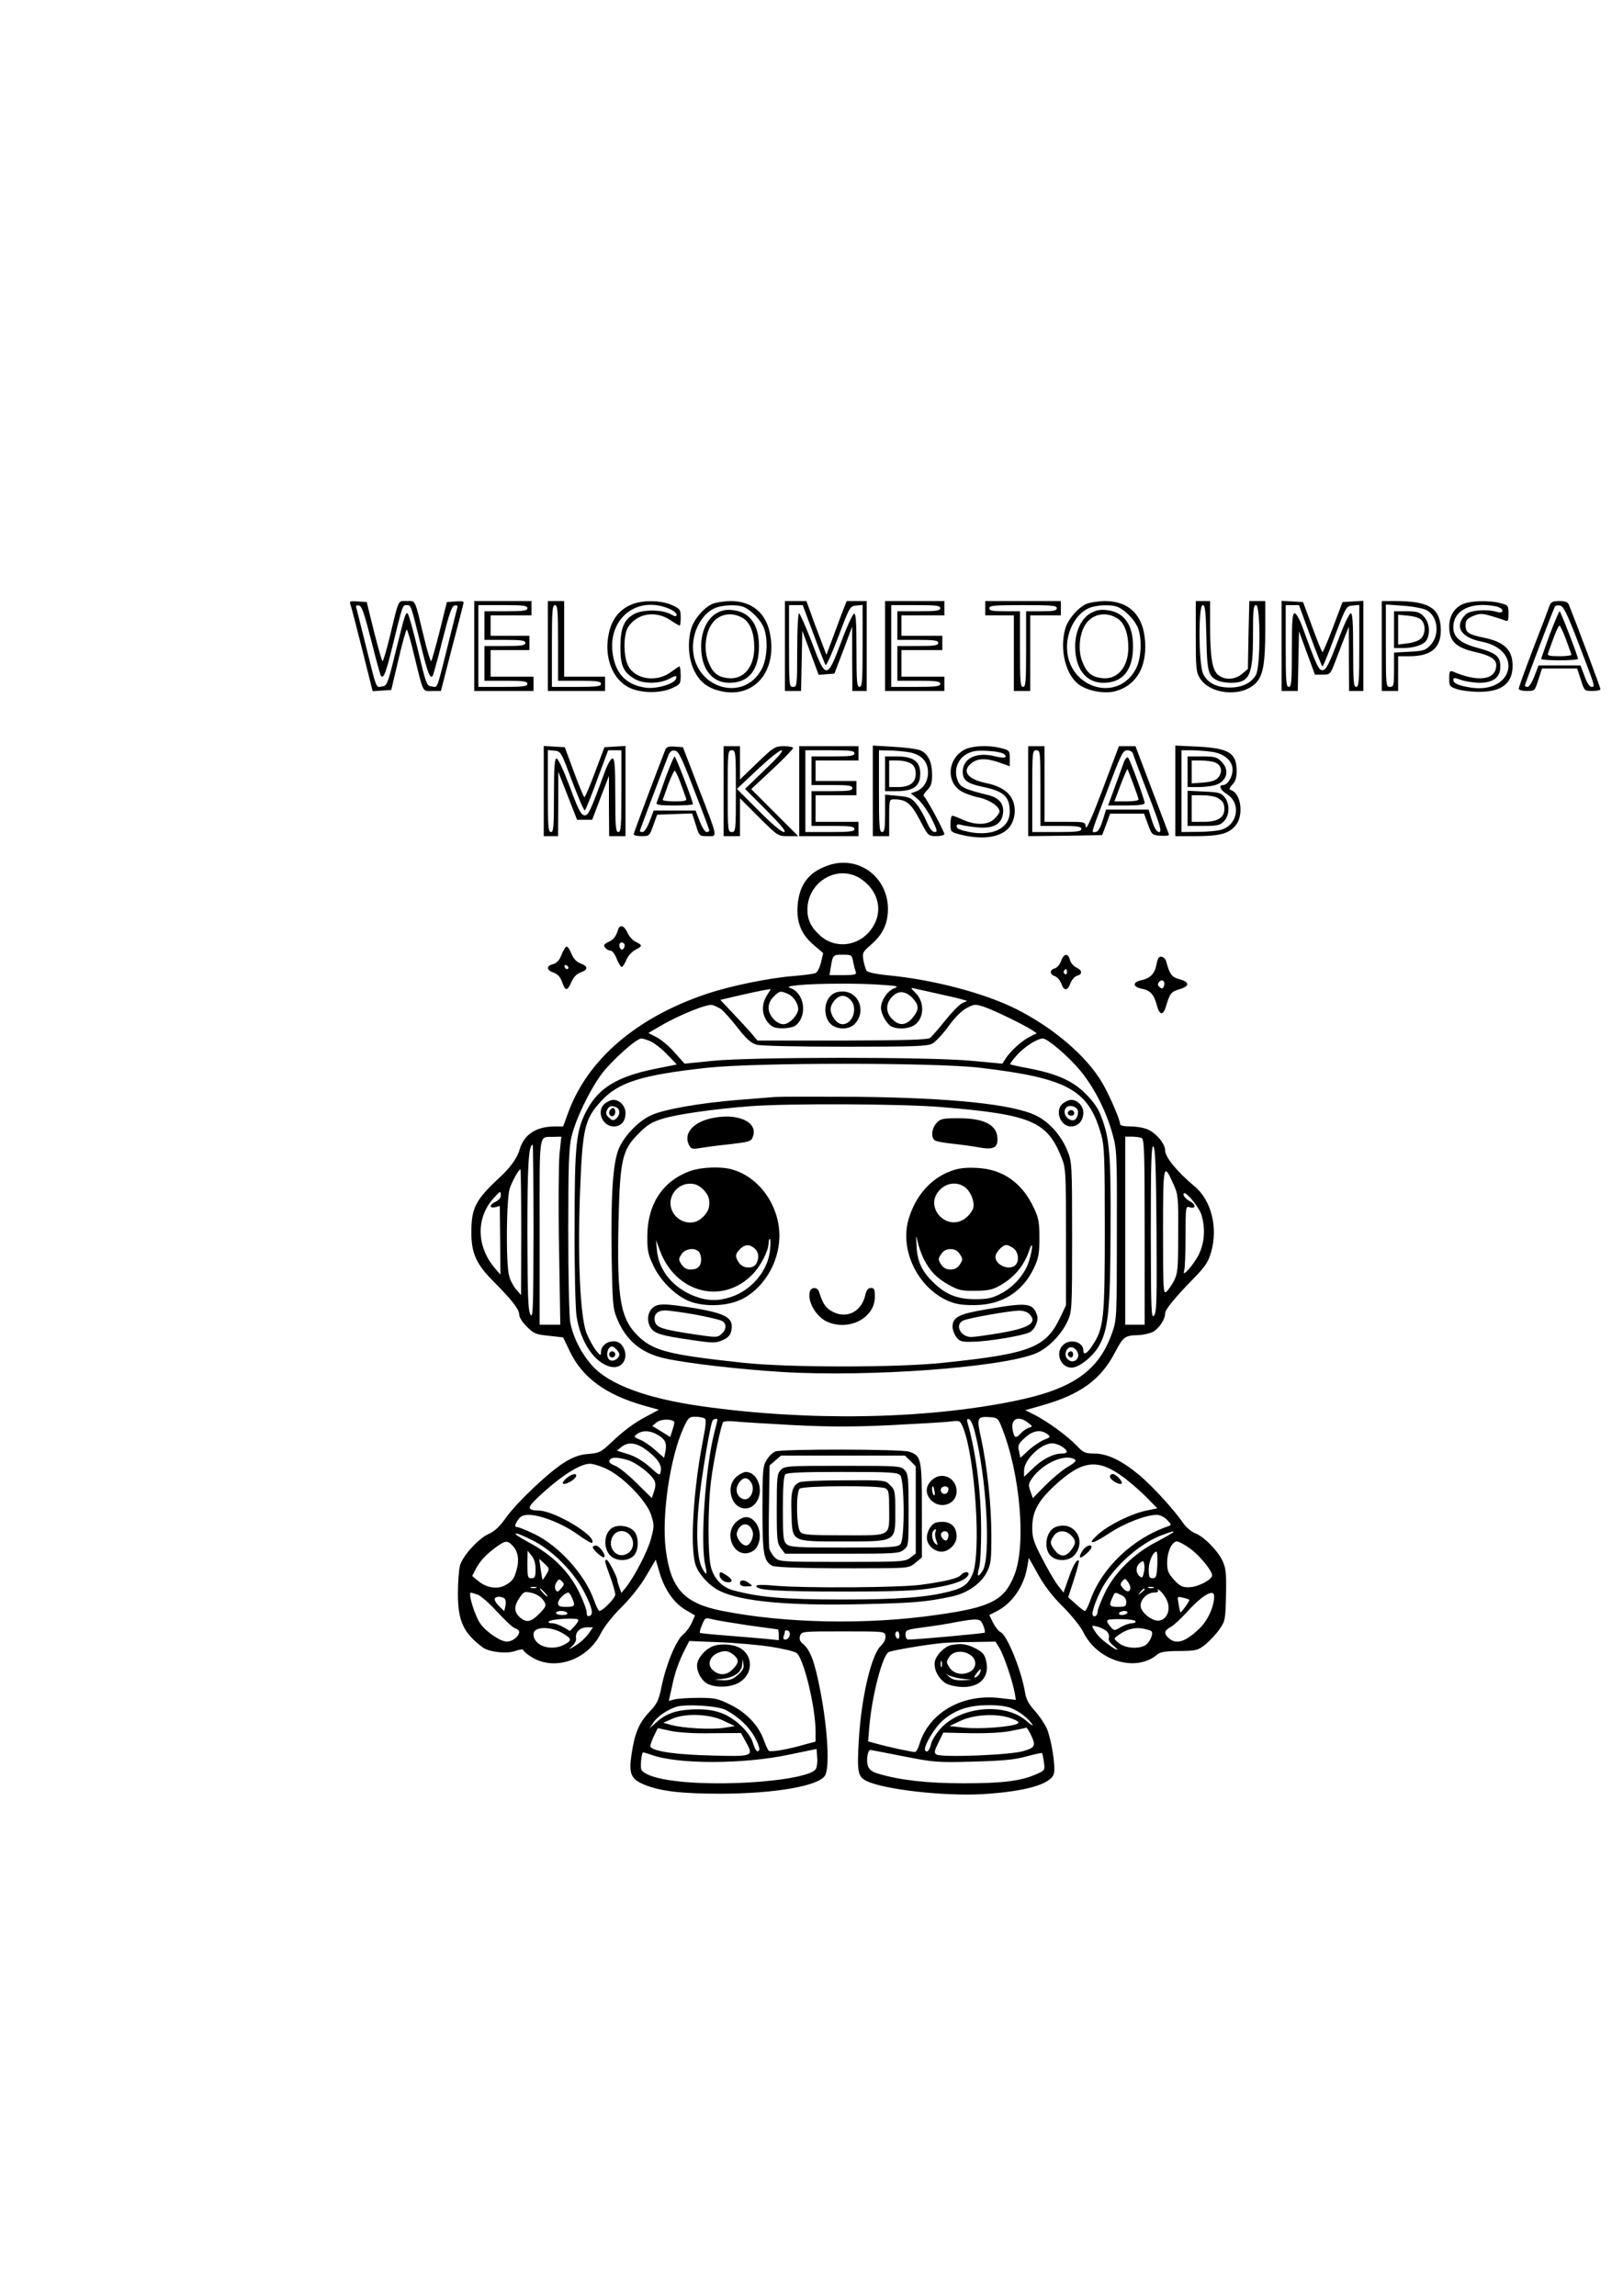 <?xml version="1.0" encoding="UTF-8" standalone="yes"?>
<svg version="1.0" xmlns="http://www.w3.org/2000/svg" width="210mm" height="297mm" viewBox="0 0 794 1123" preserveAspectRatio="xMidYMid meet">
  <g transform="translate(0,1123) scale(0.1,-0.1)" fill="#000000" stroke="none">
    <path d="M1714 8274 c4 -10 30 -110 58 -222 l51 -203 45 3 46 3 35 148 c19 81
37 147 41 147 3 0 19 -53 34 -117 49 -200 41 -183 90 -183 l43 0 52 203 c29
111 55 210 57 220 5 16 0 18 -37 15 l-43 -3 -35 -142 c-20 -78 -38 -144 -42
-147 -3 -3 -18 47 -34 112 -48 198 -40 182 -85 182 -45 0 -37 16 -85 -182 -16
-65 -31 -115 -34 -112 -4 3 -22 69 -42 147 l-35 142 -43 3 c-38 3 -43 1 -37
-14z m102 -177 c23 -93 45 -171 48 -174 13 -13 24 16 55 142 52 211 50 205 71
205 21 0 19 6 71 -205 31 -126 42 -155 55 -142 3 3 25 81 48 174 34 133 46
169 60 171 13 3 17 -1 12 -15 -3 -10 -21 -83 -41 -163 -60 -241 -53 -222 -82
-218 -26 3 -28 9 -68 176 -23 95 -45 176 -50 180 -10 10 -13 2 -60 -188 -39
-159 -42 -165 -67 -168 -30 -4 -23 -23 -83 218 -20 80 -38 153 -41 163 -5 14
-1 18 12 15 14 -2 26 -38 60 -171z"/>
    <path d="M2320 8070 l0 -220 145 0 145 0 0 35 0 35 -105 0 -105 0 0 65 0 65
95 0 95 0 0 35 0 35 -95 0 -95 0 0 50 0 50 100 0 100 0 0 35 0 35 -140 0 -140
0 0 -220z m260 185 c0 -12 -18 -15 -105 -15 l-105 0 0 -70 0 -70 100 0 c82 0
100 -3 100 -15 0 -12 -18 -15 -100 -15 l-100 0 0 -85 0 -85 105 0 c87 0 105
-3 105 -15 0 -12 -20 -15 -120 -15 l-120 0 0 200 0 200 120 0 c100 0 120 -2
120 -15z"/>
    <path d="M2680 8070 l0 -220 140 0 140 0 0 35 0 35 -100 0 -100 0 0 185 0 185
-40 0 -40 0 0 -220z m50 15 l0 -185 105 0 c87 0 105 -3 105 -15 0 -12 -20 -15
-120 -15 l-120 0 0 200 c0 171 2 200 15 200 13 0 15 -27 15 -185z"/>
    <path d="M3085 8271 c-55 -24 -90 -69 -105 -132 -27 -113 10 -223 91 -269 57
-31 155 -34 217 -6 40 18 42 21 42 63 0 23 -3 43 -6 43 -3 0 -21 -12 -40 -26
-68 -53 -175 -39 -210 28 -25 45 -25 154 -1 191 44 67 133 82 206 34 22 -15
43 -27 46 -27 3 0 5 18 5 40 0 38 -3 42 -42 60 -56 25 -149 26 -203 1z m185
-17 c22 -9 40 -23 40 -30 0 -12 -6 -11 -32 3 -43 22 -133 22 -175 0 -50 -27
-68 -69 -68 -162 0 -91 14 -122 68 -155 42 -26 121 -26 170 -1 34 18 38 18 35
3 -5 -26 -94 -53 -148 -46 -88 12 -141 60 -159 146 -39 179 104 308 269 242z"/>
    <path d="M3485 8276 c-41 -18 -92 -77 -104 -123 -18 -65 -13 -143 13 -199 29
-61 68 -91 138 -106 156 -32 266 94 237 271 -17 110 -88 171 -196 171 -32 -1
-72 -7 -88 -14z m158 -17 c37 -19 78 -62 93 -98 22 -53 18 -149 -8 -201 -89
-173 -338 -95 -338 105 0 80 43 159 102 188 38 19 119 22 151 6z"/>
    <path d="M3510 8233 c-49 -25 -80 -90 -80 -165 0 -110 53 -178 138 -178 95 0
145 62 145 180 0 103 -44 165 -124 175 -32 5 -54 1 -79 -12z m128 -29 c33 -22
52 -73 52 -141 0 -98 -54 -160 -131 -150 -50 7 -74 27 -95 83 -20 52 -14 129
13 174 33 57 103 72 161 34z"/>
    <path d="M3840 8070 l0 -220 40 0 39 0 3 148 3 147 40 -108 40 -108 38 3 39 3
44 115 43 115 0 -157 1 -158 35 0 35 0 0 220 0 220 -49 0 -49 0 -26 -67 c-14
-38 -36 -97 -49 -132 l-24 -64 -30 79 c-17 43 -39 103 -49 132 l-19 52 -52 0
-53 0 0 -220z m140 58 c29 -79 55 -146 59 -151 4 -4 32 59 63 140 54 144 56
148 87 151 l31 3 0 -200 c0 -172 -2 -201 -15 -201 -13 0 -15 27 -15 181 0 140
-3 180 -12 177 -7 -3 -36 -65 -63 -139 -69 -184 -75 -184 -144 1 -30 77 -58
140 -62 140 -5 0 -9 -81 -9 -180 0 -173 -1 -180 -20 -180 -19 0 -20 7 -20 200
l0 200 33 0 34 0 53 -142z"/>
    <path d="M4330 8070 l0 -220 145 0 145 0 0 35 0 35 -105 0 -105 0 0 65 0 65
100 0 100 0 0 35 0 35 -100 0 -100 0 0 50 0 50 105 0 105 0 0 35 0 35 -145 0
-145 0 0 -220z m270 185 c0 -12 -18 -15 -105 -15 l-105 0 0 -70 0 -70 100 0
c82 0 100 -3 100 -15 0 -12 -18 -15 -100 -15 l-100 0 0 -85 0 -85 105 0 c87 0
105 -3 105 -15 0 -12 -20 -15 -120 -15 l-120 0 0 200 0 200 120 0 c100 0 120
-2 120 -15z"/>
    <path d="M4820 8255 l0 -35 70 0 70 0 0 -185 0 -185 40 0 40 0 0 185 0 185 75
0 75 0 0 35 0 35 -185 0 -185 0 0 -35z m350 0 c0 -12 -15 -15 -75 -15 l-75 0
0 -185 c0 -158 -2 -185 -15 -185 -13 0 -15 27 -15 185 l0 185 -75 0 c-60 0
-75 3 -75 15 0 13 25 15 165 15 140 0 165 -2 165 -15z"/>
    <path d="M5315 8276 c-41 -18 -92 -77 -104 -123 -28 -101 3 -226 68 -272 44
-32 126 -46 178 -32 93 26 145 103 146 215 0 147 -70 226 -200 226 -32 -1 -72
-7 -88 -14z m158 -17 c37 -19 78 -62 93 -98 22 -53 18 -149 -8 -201 -89 -173
-338 -95 -338 105 0 80 43 159 102 188 38 19 119 22 151 6z"/>
    <path d="M5340 8233 c-49 -25 -80 -90 -80 -165 0 -110 53 -178 138 -178 95 0
146 63 145 180 0 104 -44 165 -124 175 -32 5 -54 1 -79 -12z m128 -29 c33 -22
52 -73 52 -141 0 -98 -54 -160 -131 -150 -50 7 -74 27 -95 83 -20 52 -14 129
13 174 33 57 103 72 161 34z"/>
    <path d="M5850 8118 c0 -154 2 -177 20 -205 48 -79 200 -95 271 -27 38 36 49
95 49 264 l0 140 -39 0 -39 0 -4 -166 -3 -166 -28 -24 c-34 -29 -85 -32 -117
-6 -29 24 -39 81 -40 235 l0 127 -35 0 -35 0 0 -172z m52 -5 c3 -168 9 -191
55 -212 13 -6 42 -11 64 -11 93 0 109 36 109 235 0 122 2 145 15 145 22 0 22
-297 0 -340 -21 -40 -69 -64 -130 -63 -64 0 -108 23 -129 67 -22 47 -24 336
-2 336 12 0 15 -30 18 -157z"/>
    <path d="M6270 8071 l0 -221 40 0 39 0 3 146 3 146 39 -106 39 -106 38 0 c37
0 37 0 65 73 15 39 35 92 45 117 l18 45 0 -157 1 -158 35 0 35 0 0 221 0 220
-51 -3 -51 -3 -46 -122 c-26 -68 -49 -123 -52 -123 -3 0 -25 55 -50 123 l-45
122 -53 3 -52 3 0 -220z m140 49 c30 -82 57 -150 60 -150 3 0 30 66 60 148 55
145 56 147 88 150 l32 3 0 -200 c0 -172 -2 -201 -15 -201 -13 0 -15 27 -15
180 0 137 -3 180 -12 180 -7 0 -36 -62 -64 -138 -41 -108 -56 -138 -72 -140
-20 -3 -29 16 -102 216 -13 35 -29 62 -36 62 -11 0 -14 -35 -14 -180 0 -153
-2 -180 -15 -180 -13 0 -15 29 -15 200 l0 200 33 0 32 0 55 -150z"/>
    <path d="M6760 8070 l0 -220 40 0 40 0 0 85 0 85 55 0 c113 0 161 46 153 147
-8 92 -65 123 -224 123 l-64 0 0 -220z m218 176 c58 -30 68 -125 17 -175 -21
-22 -36 -26 -100 -29 l-75 -4 0 -84 c0 -77 -2 -84 -20 -84 -19 0 -20 7 -20
201 l0 202 84 -6 c47 -3 98 -13 114 -21z"/>
    <path d="M6820 8150 l0 -90 44 0 c55 0 104 17 116 40 19 35 12 89 -15 115 -20
21 -34 25 -85 25 l-60 0 0 -90z m137 44 c19 -26 16 -68 -7 -89 -10 -9 -40 -20
-65 -22 l-45 -6 0 73 0 73 52 -5 c34 -4 56 -12 65 -24z"/>
    <path d="M7152 8273 c-39 -19 -62 -59 -62 -107 0 -73 32 -104 130 -126 70 -16
100 -35 100 -63 0 -73 -86 -86 -212 -32 -15 6 -18 1 -18 -33 0 -38 2 -41 38
-53 20 -7 69 -13 107 -13 111 -1 165 41 165 127 0 78 -39 117 -142 138 -75 16
-88 25 -88 60 0 25 6 32 37 46 33 13 43 13 88 0 27 -8 58 -18 68 -22 15 -6 17
-1 17 33 0 39 -2 42 -37 51 -57 16 -153 13 -191 -6z m167 -9 c17 -4 31 -13 31
-20 0 -11 -7 -12 -27 -7 -52 15 -133 8 -153 -13 -57 -58 -24 -113 80 -133 202
-40 155 -253 -50 -225 -61 9 -90 21 -90 38 0 12 6 12 38 0 20 -7 60 -13 88
-14 69 0 104 26 104 79 0 50 -20 67 -111 92 -84 22 -119 52 -119 100 0 85 87
127 209 103z"/>
    <path d="M7579 8263 c-5 -16 -41 -110 -80 -210 -38 -100 -69 -186 -69 -192 0
-6 18 -11 39 -11 40 0 40 1 57 55 l18 55 86 0 86 0 18 -55 c17 -54 17 -55 57
-55 21 0 39 4 39 9 0 7 -114 312 -155 414 -5 12 -18 17 -46 17 -34 0 -41 -4
-50 -27z m141 -173 c86 -224 85 -220 66 -220 -9 0 -23 21 -34 53 l-20 52 -102
0 -103 0 -20 -52 c-11 -29 -26 -53 -33 -53 -8 0 -14 3 -14 6 0 8 140 375 147
387 3 5 14 7 25 5 16 -2 34 -37 88 -178z"/>
    <path d="M7582 8127 c-23 -63 -42 -117 -42 -120 0 -4 41 -7 90 -7 50 0 90 3
90 7 0 13 -85 233 -90 233 -3 0 -24 -51 -48 -113z m79 -24 c13 -37 26 -71 27
-75 2 -4 -24 -8 -58 -8 -46 0 -61 3 -57 13 2 6 14 40 27 75 12 34 26 62 29 62
4 0 18 -30 32 -67z"/>
    <path d="M2660 7361 l0 -221 35 0 35 0 1 158 0 157 46 -117 46 -118 37 0 37 0
41 108 41 107 0 -147 1 -148 40 0 40 0 0 221 0 220 -52 -3 -51 -3 -46 -122
c-25 -68 -49 -123 -52 -123 -3 0 -26 55 -51 123 l-45 122 -52 3 -51 3 0 -220z
m139 47 c31 -81 58 -145 62 -142 4 2 31 69 60 149 l54 145 33 0 32 0 0 -200
c0 -171 -2 -200 -15 -200 -13 0 -15 27 -15 180 0 145 -3 180 -14 180 -7 0 -23
-27 -36 -62 -73 -200 -82 -219 -102 -216 -16 2 -31 32 -71 141 -29 77 -57 137
-64 137 -10 0 -13 -41 -13 -180 0 -153 -2 -180 -15 -180 -13 0 -15 29 -15 201
l0 200 32 -3 c32 -3 33 -5 87 -150z"/>
    <path d="M3255 7563 c-38 -96 -155 -407 -155 -414 0 -5 17 -9 39 -9 37 0 39 1
57 53 l19 52 86 3 85 3 18 -56 c17 -55 17 -55 58 -55 49 0 53 -17 -46 240
l-75 195 -39 3 c-30 2 -41 -1 -47 -15z m141 -198 c41 -104 74 -193 74 -197 0
-5 -6 -8 -14 -8 -7 0 -22 24 -33 53 l-20 52 -103 0 -102 0 -20 -52 c-11 -30
-26 -53 -34 -53 -8 0 -14 2 -14 5 0 4 95 256 139 368 8 21 17 28 33 25 18 -2
33 -34 94 -193z"/>
    <path d="M3255 7423 c-21 -60 -40 -114 -43 -120 -3 -10 18 -13 87 -13 50 0 91
3 91 6 0 15 -84 234 -90 234 -3 0 -23 -48 -45 -107z m75 -25 c13 -35 25 -69
27 -75 4 -10 -11 -13 -57 -13 -34 0 -60 4 -58 8 2 4 14 38 27 75 14 37 28 67
32 67 3 0 17 -28 29 -62z"/>
    <path d="M3540 7360 l0 -220 40 0 40 0 0 92 0 93 93 -93 c92 -91 93 -92 142
-92 l50 0 -115 115 -115 115 103 96 c56 52 102 100 102 105 0 5 -20 9 -45 9
-43 0 -50 -4 -130 -81 l-85 -82 0 82 0 81 -40 0 -40 0 0 -220z m60 0 c0 -193
-1 -200 -20 -200 -19 0 -20 7 -20 200 0 193 1 200 20 200 19 0 20 -7 20 -200z
m143 106 l-98 -95 105 -105 c77 -78 99 -106 85 -106 -12 0 -62 42 -125 106
l-105 105 100 94 c55 52 108 95 118 95 12 0 -15 -33 -80 -94z"/>
    <path d="M3910 7360 l0 -220 145 0 145 0 0 35 0 35 -105 0 -105 0 0 65 0 65
100 0 100 0 0 35 0 35 -100 0 -100 0 0 50 0 50 105 0 105 0 0 35 0 35 -145 0
-145 0 0 -220z m270 185 c0 -12 -18 -15 -105 -15 l-105 0 0 -70 0 -70 100 0
c82 0 100 -3 100 -15 0 -12 -18 -15 -100 -15 l-100 0 0 -85 0 -85 105 0 c87 0
105 -3 105 -15 0 -12 -20 -15 -120 -15 l-120 0 0 200 0 200 120 0 c100 0 120
-2 120 -15z"/>
    <path d="M4270 7362 l0 -222 40 0 40 0 0 90 c0 88 1 90 24 90 59 0 83 -19 126
-101 41 -78 41 -79 81 -79 21 0 39 5 39 10 0 13 -89 178 -100 185 -5 3 2 16
16 30 19 19 24 34 24 75 0 62 -19 102 -56 119 -15 7 -74 15 -131 18 l-103 6 0
-221z m174 189 c62 -10 96 -45 96 -99 0 -44 -22 -79 -58 -93 l-26 -10 32 -26
c18 -14 48 -56 68 -94 29 -59 32 -69 17 -69 -12 0 -26 18 -41 54 -13 29 -35
68 -50 85 -24 29 -35 33 -89 38 l-63 6 0 -92 c0 -74 -3 -91 -15 -91 -13 0 -15
29 -15 200 l0 200 48 -1 c26 0 69 -4 96 -8z"/>
    <path d="M4330 7445 l0 -85 55 0 c84 0 117 24 117 85 0 61 -33 85 -117 85
l-55 0 0 -85z m128 49 c15 -10 22 -25 22 -49 0 -43 -29 -65 -87 -65 l-43 0 0
65 0 65 43 0 c23 0 53 -7 65 -16z"/>
    <path d="M4713 7560 c-78 -47 -84 -155 -11 -200 18 -11 57 -25 87 -31 52 -11
101 -44 101 -69 0 -6 -11 -22 -25 -35 -30 -31 -91 -33 -154 -5 -24 11 -47 20
-52 20 -5 0 -9 -18 -9 -40 0 -37 2 -40 39 -50 105 -28 193 -20 239 23 33 30
45 86 30 133 -16 48 -61 79 -136 94 -86 18 -116 56 -74 93 30 28 73 30 135 9
l57 -20 0 38 c0 37 -2 40 -37 49 -63 18 -154 14 -190 -9z m200 -19 c18 -18 1
-22 -47 -10 -89 22 -156 -10 -156 -76 0 -42 22 -58 98 -74 103 -21 132 -48
132 -121 0 -80 -81 -122 -197 -100 -44 9 -63 17 -63 27 0 11 6 13 23 8 12 -4
47 -9 78 -12 75 -7 116 13 125 62 9 49 -15 81 -68 95 -129 32 -144 39 -157 85
-13 46 7 94 49 117 28 15 49 18 103 15 38 -2 73 -9 80 -16z"/>
    <path d="M5030 7360 l0 -220 181 2 181 3 20 53 19 52 83 0 83 0 19 -52 c19
-52 20 -53 63 -56 24 -2 42 1 40 6 -2 5 -40 105 -84 221 l-80 211 -40 0 -41 0
-79 -210 c-53 -140 -81 -202 -83 -185 -3 25 -4 25 -103 25 l-99 0 0 185 0 185
-40 0 -40 0 0 -220z m60 15 l0 -185 100 0 c82 0 100 -3 100 -15 0 -12 -20 -15
-120 -15 l-120 0 0 200 c0 193 1 200 20 200 19 0 20 -7 20 -185z m453 168 c3
-10 36 -100 75 -200 59 -153 67 -183 53 -183 -12 0 -22 16 -35 55 l-17 55
-104 0 -104 0 -17 -55 c-13 -40 -23 -55 -36 -55 -20 0 -28 -27 82 263 46 120
55 137 75 137 13 0 25 -7 28 -17z"/>
    <path d="M5499 7504 c-6 -16 -26 -71 -44 -121 l-34 -93 89 0 c62 0 90 4 90 12
0 16 -71 211 -81 222 -5 5 -13 -4 -20 -20z m45 -108 c14 -37 26 -72 26 -77 0
-5 -27 -9 -59 -9 l-59 0 30 80 c17 44 32 79 34 78 1 -2 14 -34 28 -72z"/>
    <path d="M5750 7361 l0 -221 98 0 c119 0 163 12 196 51 41 48 29 154 -19 173
-14 5 -13 9 4 28 15 15 21 35 21 66 0 89 -37 112 -192 120 l-108 5 0 -222z
m188 190 c56 -11 92 -45 92 -86 0 -35 -24 -75 -46 -75 -24 0 -15 -24 19 -45
68 -43 54 -145 -23 -172 -19 -7 -72 -12 -117 -12 l-83 -1 0 200 0 200 58 0
c31 -1 76 -5 100 -9z"/>
    <path d="M5810 7455 l0 -75 54 0 c29 0 67 5 85 11 55 19 68 73 26 114 -21 22
-33 25 -95 25 l-70 0 0 -75z m133 46 c32 -12 40 -45 18 -73 -13 -16 -32 -22
-74 -26 l-57 -4 0 56 0 56 44 0 c25 0 56 -4 69 -9z"/>
    <path d="M5810 7276 l0 -86 78 0 c69 0 81 3 100 23 28 29 29 86 3 118 -17 21
-30 24 -100 27 l-81 4 0 -86z m143 53 c28 -15 37 -28 37 -56 0 -42 -33 -63
-100 -63 l-60 0 0 65 0 65 51 0 c28 0 60 -5 72 -11z"/>
    <path d="M4049 6996 c-94 -33 -139 -94 -147 -196 -6 -84 19 -143 83 -196 l42
-36 -10 -44 c-6 -25 -18 -49 -26 -53 -9 -5 -56 -11 -106 -15 -119 -9 -310 -48
-426 -87 -345 -115 -587 -323 -681 -586 l-23 -63 -40 0 c-93 0 -153 -40 -174
-116 -10 -37 -47 -88 -95 -132 -119 -110 -140 -150 -140 -267 -1 -103 23 -158
107 -242 91 -91 127 -138 127 -163 0 -13 16 -39 38 -60 33 -33 44 -38 107 -44
l70 -8 33 -69 c61 -127 174 -210 357 -263 l78 -22 -54 -29 c-64 -33 -116 -71
-184 -136 -45 -42 -55 -47 -107 -51 -41 -3 -71 -14 -113 -39 -74 -44 -234
-195 -290 -273 -30 -43 -56 -67 -84 -79 -51 -23 -127 -107 -141 -155 -5 -20
-10 -82 -10 -137 0 -135 27 -192 121 -263 31 -23 116 -33 159 -18 22 8 40 10
40 5 0 -5 17 -20 38 -33 111 -72 274 -18 340 112 17 34 59 88 104 132 44 44
94 107 120 153 l46 78 20 -68 c26 -83 70 -145 128 -179 l44 -26 -15 -34 c-8
-19 -27 -46 -43 -59 -35 -29 -84 -148 -106 -257 -14 -68 -22 -83 -61 -124 -49
-52 -71 -104 -86 -209 -13 -91 -2 -117 59 -143 80 -34 185 -46 382 -46 260 1
470 37 505 87 25 35 15 224 -21 412 -28 147 -50 205 -87 235 -14 12 -18 23
-13 38 7 22 10 22 211 22 204 0 204 0 207 -22 2 -15 -6 -32 -23 -49 -46 -43
-95 -253 -107 -453 -10 -163 -6 -187 38 -208 87 -42 381 -75 569 -64 210 13
334 49 347 101 9 36 -13 169 -35 221 -11 23 -37 62 -59 86 -28 31 -42 56 -47
88 -18 110 -89 285 -121 297 -8 3 -24 23 -35 44 l-19 39 37 19 c76 39 134 124
149 219 l7 42 46 -82 c30 -55 71 -108 122 -158 41 -41 85 -96 98 -122 69 -143
260 -201 364 -110 13 11 41 16 106 16 84 1 91 3 128 32 21 17 52 50 68 73 29
41 30 47 33 167 2 105 0 131 -16 167 -23 51 -94 123 -137 138 -17 7 -42 28
-56 48 -45 66 -152 183 -218 238 -85 70 -155 103 -218 103 -44 0 -53 4 -88 41
-47 48 -142 117 -205 149 l-44 22 84 24 c186 53 286 126 355 259 40 76 49 83
113 84 24 1 56 8 72 16 30 16 60 61 60 90 0 20 50 80 142 174 55 56 69 78 83
126 35 120 1 255 -82 323 -83 69 -143 142 -143 175 0 33 -45 86 -87 103 -18 8
-55 14 -83 14 -29 0 -50 4 -50 11 0 21 -53 144 -88 203 -76 130 -240 270 -422
361 -154 77 -404 143 -624 164 -60 6 -102 15 -107 23 -4 7 -11 30 -15 51 -6
36 -3 41 35 74 60 51 85 105 85 178 -1 158 -148 264 -295 211z m164 -66 c79
-54 105 -143 65 -220 -53 -103 -180 -131 -264 -58 -45 40 -64 77 -64 128 0
139 152 226 263 150z m-39 -406 c4 -19 10 -42 13 -50 4 -11 -8 -14 -62 -14
l-67 0 7 43 c10 57 10 57 59 57 42 0 44 -1 50 -36z m135 -111 c87 -6 91 -7 62
-19 -31 -13 -61 -59 -61 -94 0 -29 27 -77 49 -90 37 -19 100 -12 126 15 37 37
35 106 -4 146 -27 26 -27 29 -8 24 12 -3 63 -14 112 -25 50 -11 103 -23 119
-28 l28 -8 -25 -11 c-14 -7 -51 -45 -83 -85 -32 -40 -65 -78 -74 -85 -11 -9
-119 -12 -429 -13 l-415 0 -40 47 c-23 25 -64 70 -92 99 l-50 53 85 20 c47 11
103 23 124 27 l38 6 -22 -36 c-26 -44 -21 -97 12 -132 17 -19 33 -24 68 -24
25 0 53 6 62 13 61 47 46 158 -24 184 -17 6 -8 9 38 14 89 9 299 10 404 2z
m-454 -45 c32 -14 57 -60 48 -85 -11 -32 -46 -63 -70 -63 -34 0 -73 43 -73 80
0 19 9 40 25 55 28 28 34 30 70 13z m613 -24 c29 -33 28 -55 -4 -93 -32 -38
-66 -40 -99 -6 -33 32 -33 78 1 111 30 31 67 27 102 -12z m-942 -49 c11 -7 47
-47 80 -89 44 -57 68 -78 94 -86 21 -6 195 -10 433 -10 338 0 402 2 428 15 16
9 52 47 80 86 32 44 65 77 90 89 36 19 41 19 86 4 49 -17 189 -85 231 -112
l24 -16 -35 -18 c-39 -19 -94 -70 -118 -107 l-15 -24 -150 14 c-208 20 -1075
19 -1267 0 l-138 -14 -49 55 c-27 31 -67 64 -89 75 l-39 20 63 37 c90 52 226
107 250 100 11 -3 29 -12 41 -19z m-343 -159 c18 -8 54 -36 80 -63 l48 -50
-110 -22 c-183 -38 -272 -93 -330 -201 -53 -99 -60 -168 -60 -575 -1 -198 4
-391 9 -430 19 -130 90 -235 170 -251 58 -12 91 51 54 104 -28 41 -104 18
-104 -32 0 -19 -3 -18 -25 9 -13 17 -34 55 -46 85 -31 81 -44 371 -31 700 12
302 22 346 103 434 84 92 197 128 519 163 240 26 1114 26 1335 0 430 -51 532
-108 593 -330 15 -54 17 -115 17 -462 0 -437 -5 -483 -61 -567 -25 -39 -44
-49 -44 -24 0 43 -66 60 -100 26 -39 -39 -11 -110 43 -110 35 0 102 53 132
104 47 81 57 173 58 566 2 375 -4 449 -45 557 -15 41 -38 74 -77 113 -64 64
-141 98 -282 125 -45 8 -84 17 -87 19 -2 2 13 23 34 46 36 40 99 80 126 80 23
0 126 -88 183 -157 67 -81 127 -198 157 -308 22 -77 23 -96 22 -495 0 -406 -1
-416 -23 -479 -66 -188 -194 -277 -483 -335 -439 -89 -1005 -98 -1523 -25
-270 38 -455 106 -538 199 -53 59 -93 138 -107 211 -6 29 -10 230 -10 448 0
319 3 409 16 461 20 86 90 230 149 309 50 65 168 171 192 171 8 0 28 -6 46
-14z m-446 -553 c-4 -49 -6 -256 -2 -460 l6 -373 -51 0 -50 0 0 454 c0 507 -7
462 70 465 l36 1 -9 -87z m2847 81 c14 -5 16 -55 16 -460 l0 -454 -47 0 -48 0
0 460 0 460 32 0 c17 0 38 -3 47 -6z m-2974 -461 c-1 -376 -2 -425 -15 -403
-12 20 -14 93 -15 396 0 336 6 434 26 434 2 0 4 -192 4 -427z m3048 9 c2 -341
1 -400 -12 -417 -14 -18 -15 25 -16 410 0 343 3 427 13 417 9 -10 13 -109 15
-410z m-3108 -9 l-1 -308 -24 28 c-13 15 -29 44 -34 65 -17 58 -14 381 3 430
14 39 44 92 52 92 2 0 4 -138 4 -307z m3191 234 c23 -49 24 -63 23 -242 0
-174 -2 -193 -21 -231 -12 -22 -29 -46 -37 -53 -15 -12 -16 15 -16 294 0 335
2 342 51 232z m-3291 -55 c0 -11 -11 -24 -25 -30 -31 -14 -33 -34 -2 -27 l22
6 2 -168 1 -168 -29 34 c-88 105 -90 242 -7 337 35 39 38 41 38 16z m3429 -98
c19 -67 13 -135 -14 -190 -25 -51 -85 -118 -72 -81 4 10 7 86 7 168 0 144 1
150 19 144 33 -10 33 13 1 30 -16 8 -30 23 -30 33 1 29 77 -61 89 -104z
m-2849 -679 c0 -19 -26 -36 -44 -29 -19 7 -21 45 -4 62 9 9 16 8 30 -5 10 -9
18 -22 18 -28z m2240 14 c20 -36 -23 -67 -50 -34 -16 19 -3 55 20 55 11 0 24
-9 30 -21z m-1823 -327 c9 -6 7 -31 -8 -107 -47 -242 -64 -518 -37 -607 14
-47 69 -107 121 -131 106 -51 335 -72 690 -64 262 6 316 11 440 37 77 15 146
63 175 120 20 39 22 59 22 180 0 148 -20 334 -50 474 -23 102 -20 108 44 104
36 -3 40 -6 58 -53 89 -224 119 -571 61 -718 -49 -125 -114 -159 -378 -196
-344 -50 -744 -42 -1055 20 -184 37 -249 108 -273 300 -21 164 21 451 87 595
23 50 28 54 58 54 18 0 38 -4 45 -8z m-149 -16 c2 -3 -1 -20 -8 -40 l-11 -35
-44 27 -44 27 22 18 c20 16 70 17 85 3z m212 9 c0 -2 -7 -30 -15 -61 -44 -170
-70 -541 -45 -649 12 -51 6 -56 -16 -13 -24 45 -30 176 -14 325 11 115 55 377
66 394 5 9 24 12 24 4z m1257 -51 c60 -229 82 -623 40 -688 -23 -35 -29 -29
-17 15 6 18 10 100 10 181 0 186 -24 377 -66 527 -5 17 -3 22 7 19 7 -2 19
-27 26 -54z m262 37 c24 -18 24 -19 4 -25 -11 -4 -28 -15 -38 -26 -25 -28 -33
-25 -41 16 -10 54 28 72 75 35z m-1147 -12 c184 -9 290 -9 480 0 133 7 264 14
289 18 46 5 46 5 62 -34 58 -147 88 -612 45 -713 -21 -49 -45 -67 -110 -84
-115 -30 -252 -40 -533 -40 -277 0 -402 11 -528 45 -52 14 -92 54 -108 110
-17 56 -17 299 0 429 11 90 47 265 59 284 2 4 28 6 56 3 28 -3 157 -11 288
-18z m-673 -43 c43 -23 54 -41 47 -82 l-7 -35 -41 36 c-22 20 -56 44 -75 52
-33 13 -34 15 -17 28 24 18 58 19 93 1z m1915 -1 c17 -13 16 -15 -17 -28 -19
-8 -53 -31 -75 -51 l-40 -37 -7 33 c-7 28 -3 36 29 65 39 36 78 42 110 18z
m-1967 -74 c57 -41 81 -75 76 -106 -5 -25 -5 -25 -55 20 -32 28 -70 51 -105
62 l-55 17 22 18 c32 26 71 22 117 -11z m2038 13 c32 -21 32 -34 0 -34 -42 0
-97 -28 -142 -73 l-43 -41 0 31 c0 53 83 133 138 133 12 0 34 -7 47 -16z
m-2124 -66 c41 -12 112 -66 130 -99 7 -14 7 -30 -1 -53 l-11 -34 -73 72 c-40
40 -87 78 -104 85 -32 13 -38 22 -25 34 10 10 41 8 84 -5z m2187 3 c10 -6 0
-16 -34 -36 -26 -15 -75 -56 -109 -90 l-62 -63 -12 34 c-11 30 -10 37 9 64 52
73 161 121 208 91z m-2287 -48 c81 -40 191 -154 214 -222 16 -51 16 -56 0
-117 -16 -61 -80 -184 -123 -239 l-22 -27 -10 27 c-5 14 -10 30 -10 35 0 16
-44 100 -52 100 -12 0 -11 -6 17 -82 14 -38 25 -77 25 -88 0 -17 -61 -80 -78
-80 -4 0 -16 24 -26 53 -45 125 -170 264 -291 323 -40 19 -77 34 -84 34 -15 0
-14 11 5 38 11 16 25 22 52 22 58 -1 165 -43 237 -95 37 -26 68 -45 71 -42 29
29 -177 155 -259 158 -58 2 -60 12 -10 60 108 103 208 169 259 169 16 0 55
-12 85 -27z m2507 -26 c37 -25 93 -73 126 -106 l58 -59 -54 -11 c-72 -15 -182
-69 -233 -114 -63 -55 -34 -54 50 2 75 50 181 91 234 91 16 0 37 -10 51 -25
22 -23 22 -25 4 -31 -172 -59 -324 -203 -380 -362 -10 -29 -22 -52 -26 -52 -5
0 -25 15 -45 34 l-37 33 28 87 c16 48 26 89 24 92 -10 9 -30 -26 -52 -91 l-23
-65 -29 37 c-16 21 -50 80 -76 131 -41 78 -48 101 -48 149 0 77 27 129 107
204 131 122 206 135 321 56z m262 -281 c0 -3 -37 -24 -82 -48 -111 -57 -206
-151 -253 -250 -19 -40 -35 -80 -35 -90 0 -20 -16 -32 -24 -19 -9 14 29 111
64 163 68 102 183 197 280 231 53 19 50 18 50 13z m-3134 -41 c97 -48 206
-158 256 -260 35 -69 42 -102 23 -109 -11 -4 -15 1 -15 18 0 13 -18 60 -40
104 -50 99 -131 178 -246 239 -95 51 -76 58 22 8z m-98 -26 c26 -27 33 -68 20
-115 -12 -47 -23 -61 -60 -80 -37 -19 -90 -10 -129 23 l-29 24 19 37 c20 38
52 72 106 110 38 27 49 27 73 1z m3315 -14 c48 -36 107 -108 107 -131 0 -21
-69 -57 -112 -58 -34 -1 -45 5 -74 36 -28 31 -34 45 -34 83 0 54 23 105 48
105 9 0 38 -16 65 -35z m-3203 -101 c0 -37 -3 -44 -20 -44 -18 0 -20 7 -20 68
l1 67 19 -24 c13 -15 20 -38 20 -67z m3042 21 c-3 -56 -6 -65 -23 -65 -16 0
-19 7 -19 43 0 39 21 87 38 87 4 0 5 -29 4 -65z m-2989 -46 c-9 -16 -18 -27
-19 -26 -1 1 -5 25 -9 52 l-7 50 26 -24 c25 -23 25 -25 9 -52z m2922 4 c-5
-20 -8 -23 -20 -13 -20 17 -19 50 3 66 15 11 17 10 20 -8 2 -11 1 -31 -3 -45z
m-2850 -73 c-16 -18 -20 -19 -27 -6 -5 9 -4 23 4 35 11 18 14 19 27 6 13 -13
12 -17 -4 -35z m2785 4 c0 -22 -17 -24 -35 -4 -15 17 -16 22 -4 36 12 14 14
14 26 -2 7 -10 13 -23 13 -30z m-2907 -1 c-7 -2 -19 -2 -25 0 -7 3 -2 5 12 5
14 0 19 -2 13 -5z m3020 0 c-7 -2 -19 -2 -25 0 -7 3 -2 5 12 5 14 0 19 -2 13
-5z m-2978 -23 c10 -11 16 -20 13 -20 -3 0 -13 9 -23 20 -10 11 -16 20 -13 20
3 0 13 -9 23 -20z m2935 16 c0 -2 -8 -10 -17 -17 -16 -13 -17 -12 -4 4 13 16
21 21 21 13z m110 -57 c23 -54 -13 -109 -60 -94 -35 11 -70 46 -70 71 0 31 33
64 66 64 17 0 23 4 18 13 -4 6 2 4 13 -6 12 -10 27 -32 33 -48z m-3057 10 c23
-29 22 -36 -17 -75 -39 -39 -63 -43 -94 -14 -28 26 -28 55 0 95 20 30 24 31
57 24 20 -4 44 -18 54 -30z m-317 21 c17 -6 60 -44 97 -85 37 -40 76 -77 87
-80 11 -3 20 -11 20 -17 0 -22 -33 -48 -60 -48 -30 0 -96 43 -128 85 -27 35
-65 155 -48 155 1 0 16 -5 32 -10z m462 -15 c18 -40 15 -45 -28 -45 -33 0 -40
3 -40 19 0 17 34 51 51 51 3 0 11 -11 17 -25z m2687 13 c16 -7 25 -19 25 -35
0 -20 -5 -23 -40 -23 -43 0 -46 5 -28 45 13 29 10 28 43 13z m455 -6 c0 -50
-31 -119 -72 -158 -69 -66 -113 -80 -150 -47 -25 22 -23 37 8 54 15 7 53 43
86 79 72 79 128 110 128 72z m-3473 -10 c6 -4 9 -19 6 -35 l-6 -28 -23 22
c-13 12 -24 28 -24 36 0 14 28 17 47 5z m3351 -7 c2 -2 -6 -17 -19 -34 -12
-17 -23 -30 -24 -28 -1 1 -6 19 -9 41 -7 38 -7 38 21 31 15 -3 29 -8 31 -10z
m-3043 -65 c4 -6 -7 -10 -24 -10 -17 0 -31 5 -31 10 0 6 11 10 24 10 14 0 28
-4 31 -10z m2740 0 c-3 -5 -15 -10 -26 -10 -11 0 -17 5 -14 10 3 6 15 10 26
10 11 0 17 -4 14 -10z m-2705 -65 l-22 -23 -32 19 c-17 10 -42 19 -55 19 -16
0 -21 4 -15 9 11 12 138 19 143 8 2 -5 -7 -19 -19 -32z m848 5 c79 -11 145
-20 147 -20 3 0 5 -12 5 -26 l0 -27 -67 7 c-38 3 -124 11 -192 16 -68 5 -125
11 -127 13 -2 2 2 20 11 40 14 34 16 35 47 27 18 -5 97 -18 176 -30z m1152 0
c7 -17 10 -33 8 -36 -4 -4 -332 -34 -375 -34 -7 0 -13 11 -13 24 0 23 5 25 88
36 48 6 119 17 157 25 111 20 121 19 135 -15z m745 20 c3 -6 -4 -10 -17 -10
-13 0 -37 -9 -55 -19 -29 -18 -32 -18 -46 -3 -33 40 -31 42 42 42 38 0 73 -4
76 -10z m-142 -48 c10 -9 15 -23 12 -33 -4 -11 4 -24 21 -38 39 -31 17 -26
-25 6 -38 28 -54 46 -72 76 -9 16 -7 17 18 11 15 -4 36 -14 46 -22z m-2657
-13 c42 -25 42 -34 4 -54 -65 -34 -150 -5 -150 51 0 39 85 41 146 3z m124 1
c-19 -27 -55 -57 -90 -74 -8 -4 -4 1 8 11 14 12 22 28 20 40 -5 29 20 53 54
53 l29 0 -21 -30z m2753 11 c12 -12 -9 -58 -32 -70 -34 -18 -96 -13 -126 11
-26 21 -27 22 -9 36 40 30 79 42 119 37 22 -4 44 -10 48 -14z m-1770 -22 c-3
-10 -12 -19 -20 -19 -10 0 -13 6 -9 16 3 9 6 20 6 25 0 4 6 6 14 3 8 -3 12
-13 9 -25z m537 0 c0 -11 -4 -17 -10 -14 -5 3 -10 13 -10 21 0 8 5 14 10 14 6
0 10 -9 10 -21z m-630 -54 c58 -9 114 -22 126 -30 35 -22 94 -265 94 -386 l0
-48 -52 -14 c-90 -26 -170 -39 -178 -30 -4 4 -15 29 -25 56 -26 69 -85 131
-163 169 -61 30 -75 33 -157 33 -49 0 -102 -4 -116 -8 l-27 -7 14 63 c15 74
34 128 64 187 l22 43 146 -6 c81 -3 194 -13 252 -22z m1120 -7 c21 -35 63
-158 74 -218 l6 -35 -79 9 c-184 22 -347 -72 -393 -226 -6 -21 -16 -38 -22
-38 -15 0 -132 25 -185 40 l-44 12 6 73 c13 151 64 348 95 364 16 8 178 36
262 44 19 2 86 5 148 5 l112 2 20 -32z m-1340 -302 c61 -32 115 -82 143 -135
16 -28 25 -56 21 -62 -9 -15 -19 -1 -33 43 -8 23 -32 55 -63 83 -65 58 -132
79 -237 73 -81 -5 -126 -22 -175 -67 l-29 -26 18 27 c18 30 68 64 113 79 47
15 203 5 242 -15z m1396 9 c42 -17 82 -48 103 -78 9 -13 -2 -7 -26 14 -104 93
-325 73 -423 -38 -21 -24 -42 -57 -45 -74 -7 -31 -20 -45 -29 -31 -10 17 46
112 87 147 59 51 127 74 220 74 47 1 92 -5 113 -14z m-1406 -62 l55 -26 -55
-9 c-62 -9 -195 -2 -255 14 l-40 11 40 18 c64 30 185 26 255 -8z m1411 10 c30
-11 37 -18 27 -24 -28 -16 -184 -28 -258 -20 l-75 8 55 26 c68 32 185 37 251
10z m-1466 -71 l140 1 23 -42 c41 -73 38 -74 -171 -68 -166 4 -273 19 -294 41
-4 3 3 26 14 50 l21 43 64 -14 c39 -8 116 -13 203 -11z m1558 -7 c26 -54 22
-63 -35 -80 -62 -20 -404 -33 -427 -17 -12 8 -10 18 10 58 l24 49 135 -3 c85
-1 159 3 200 12 36 7 68 14 71 15 3 0 13 -15 22 -34z m-1054 -171 c-29 -35
-229 -65 -449 -67 -220 -2 -375 24 -402 66 -6 10 -1 75 7 85 1 1 20 -4 42 -12
132 -47 450 -46 673 1 l135 28 3 -43 c2 -24 -2 -50 -9 -58z m431 65 c148 -29
164 -31 340 -26 143 4 202 9 260 25 41 11 77 19 78 17 2 -2 6 -22 9 -44 6 -40
5 -41 -38 -60 -75 -33 -165 -44 -354 -44 -177 0 -310 15 -415 46 -33 9 -47 20
-54 39 -9 26 -1 78 12 78 4 0 77 -14 162 -31z"/>
    <path d="M4061 6356 c-31 -33 -31 -99 0 -132 29 -31 90 -33 119 -4 60 60 23
160 -58 160 -28 0 -45 -7 -61 -24z m99 -16 c39 -39 12 -120 -38 -120 -23 0
-48 27 -57 60 -4 18 0 34 15 53 25 32 53 34 80 7z"/>
    <path d="M3790 5864 c-25 -2 -103 -8 -175 -14 -191 -15 -371 -47 -431 -76 -62
-29 -128 -98 -156 -161 -29 -67 -40 -222 -36 -518 4 -233 6 -265 25 -311 44
-110 119 -173 237 -199 110 -24 361 -53 571 -66 425 -26 1082 22 1245 92 58
25 123 91 153 157 21 45 22 59 22 412 0 357 -1 366 -23 421 -30 75 -90 142
-155 173 -114 55 -415 86 -877 91 -195 1 -375 1 -400 -1z m811 -49 c440 -36
521 -69 591 -244 22 -54 23 -66 23 -391 l0 -335 -26 -55 c-72 -152 -143 -181
-574 -226 -224 -24 -757 -24 -980 0 -352 38 -431 57 -503 121 -97 88 -115 183
-106 575 7 296 18 346 98 425 42 43 66 57 118 73 68 21 247 47 428 61 180 14
739 12 931 -4z"/>
    <path d="M3476 5759 c-86 -20 -131 -73 -107 -126 11 -23 15 -25 54 -19 23 4
89 13 147 19 100 12 105 13 114 39 25 72 -81 117 -208 87z"/>
    <path d="M4582 5737 c-24 -26 -29 -69 -9 -85 6 -5 44 -12 82 -16 39 -4 98 -12
132 -18 70 -13 93 -4 93 39 0 69 -62 103 -188 103 -80 0 -91 -2 -110 -23z"/>
    <path d="M3380 5503 c-134 -46 -211 -159 -213 -313 -1 -73 2 -93 27 -146 33
-74 103 -145 171 -176 69 -30 179 -30 253 2 111 48 193 178 195 310 2 151 -98
293 -233 330 -52 15 -149 11 -200 -7z m61 -92 c21 -22 29 -39 29 -66 0 -27 -8
-44 -29 -66 -22 -21 -39 -29 -66 -29 -51 0 -95 44 -95 95 0 51 44 95 95 95 27
0 44 -8 66 -29z m326 -297 c-10 -99 -89 -194 -190 -228 -63 -21 -116 -20 -177
3 -106 40 -176 125 -186 222 l-5 54 20 -54 c78 -207 307 -265 453 -114 40 41
77 114 78 151 0 12 3 22 6 22 4 0 4 -25 1 -56z m-75 9 c20 -18 23 -45 8 -74
-15 -27 -64 -25 -84 3 -21 30 -20 44 4 68 24 24 47 25 72 3z m-274 -15 c7 -7
12 -24 12 -38 0 -34 -17 -50 -52 -50 -18 0 -33 8 -44 25 -15 23 -15 27 0 50
18 27 63 34 84 13z"/>
    <path d="M4655 5503 c-101 -36 -177 -123 -210 -237 -44 -150 43 -331 190 -398
39 -17 68 -22 130 -22 136 0 238 64 294 183 22 47 26 70 26 146 0 76 -4 99
-27 146 -57 123 -152 190 -278 196 -54 3 -89 -1 -125 -14z m64 -79 c29 -21 49
-68 43 -100 -2 -13 -18 -35 -34 -49 -92 -78 -214 51 -129 136 34 34 83 39 120
13z m-200 -352 c31 -60 64 -95 123 -127 46 -26 63 -30 128 -29 57 0 85 5 115
22 73 39 123 97 149 172 19 58 21 20 1 -46 -19 -64 -73 -128 -139 -162 -42
-22 -64 -27 -126 -27 -89 0 -146 24 -208 86 -53 52 -75 102 -78 174 -3 57 -3
58 6 18 5 -22 18 -59 29 -81z m439 52 c24 -17 30 -62 10 -82 -29 -29 -98 -1
-98 40 0 21 34 58 53 58 7 0 23 -7 35 -16z m-262 -29 c15 -23 15 -27 0 -50
-11 -17 -26 -25 -46 -25 -20 0 -35 8 -46 25 -15 23 -15 27 0 50 11 17 26 25
46 25 20 0 35 -8 46 -25z"/>
    <path d="M3963 4915 c-16 -45 26 -123 81 -149 106 -50 236 16 236 120 0 37 -3
44 -19 44 -14 0 -22 -10 -27 -32 -19 -88 -97 -124 -170 -79 -27 17 -39 36 -58
94 -7 21 -35 22 -43 2z"/>
    <path d="M3190 4830 c-24 -24 -26 -67 -5 -97 19 -27 54 -37 201 -58 100 -15
116 -15 147 -1 24 9 38 23 43 40 17 67 -16 89 -172 116 -154 25 -188 26 -214
0z m210 -30 c62 -12 121 -25 131 -31 25 -13 24 -41 -1 -64 -20 -18 -25 -18
-133 -2 -158 24 -186 33 -193 63 -8 33 11 54 50 54 18 0 83 -9 146 -20z"/>
    <path d="M4829 4826 c-138 -23 -169 -39 -169 -86 0 -15 9 -38 19 -51 17 -21
27 -24 83 -22 73 1 238 29 273 45 27 12 48 59 38 86 -21 59 -47 62 -244 28z
m205 -22 c44 -43 5 -69 -138 -94 -65 -11 -130 -20 -144 -20 -54 0 -83 61 -39
81 27 12 219 46 269 48 21 1 43 -6 52 -15z"/>
    <path d="M2962 5834 c-47 -33 -18 -114 41 -114 35 0 57 25 57 65 0 35 -28 65
-60 65 -9 0 -26 -7 -38 -16z m52 -20 c19 -7 21 -35 4 -52 -16 -16 -23 -15 -42
4 -12 12 -13 20 -6 35 11 20 19 23 44 13z"/>
    <path d="M2987 5803 c-13 -12 -7 -33 8 -33 8 0 15 9 15 20 0 20 -11 26 -23 13z"/>
    <path d="M5202 5834 c-44 -31 -17 -114 37 -114 36 0 61 28 61 68 0 32 -29 62
-60 62 -9 0 -26 -7 -38 -16z m67 -28 c13 -16 -1 -56 -19 -56 -33 0 -55 42 -33
63 11 12 40 8 52 -7z"/>
    <path d="M5225 5791 c-7 -12 12 -24 25 -16 11 7 4 25 -10 25 -5 0 -11 -4 -15
-9z"/>
    <path d="M2980 4605 c0 -8 7 -15 15 -15 8 0 15 7 15 15 0 8 -7 15 -15 15 -8 0
-15 -7 -15 -15z"/>
    <path d="M5227 4614 c-8 -8 1 -24 14 -24 5 0 9 7 9 15 0 15 -12 20 -23 9z"/>
    <path d="M3793 4130 c-13 -5 -32 -24 -43 -42 -18 -30 -20 -51 -20 -241 0 -219
6 -253 48 -276 17 -9 202 -14 514 -12 153 1 157 2 187 27 l31 26 0 229 c0 254
-3 268 -62 288 -38 13 -623 14 -655 1z m661 -46 l26 -27 0 -213 0 -213 -26
-20 c-26 -20 -38 -21 -333 -21 -295 0 -308 1 -329 20 -12 11 -24 31 -28 43 -3
13 -4 110 -2 216 l3 193 28 24 28 24 303 0 303 0 27 -26z"/>
    <path d="M3820 4040 c-18 -18 -20 -33 -20 -189 0 -155 2 -170 21 -195 l20 -26
279 0 c259 0 279 1 301 19 24 19 24 22 24 194 0 158 -2 177 -19 196 -19 20
-27 21 -303 21 -270 0 -284 -1 -303 -20z m584 -26 c21 -21 23 -309 2 -336 -12
-16 -37 -18 -276 -18 -231 0 -266 2 -282 17 -16 14 -18 34 -18 173 0 108 4
160 12 168 9 9 85 12 279 12 230 0 270 -2 283 -16z"/>
    <path d="M3913 3980 c-37 -15 -45 -45 -41 -152 4 -143 -4 -138 253 -138 262 0
255 -4 255 146 0 98 -2 107 -25 129 -24 25 -25 25 -222 24 -109 0 -208 -4
-220 -9z m418 -30 c17 -9 19 -22 19 -101 0 -138 15 -129 -220 -129 -167 0
-201 2 -214 16 -20 19 -23 193 -4 212 15 15 390 17 419 2z"/>
    <path d="M3607 4010 c-33 -26 -42 -69 -24 -113 25 -58 94 -62 123 -5 30 57 -3
138 -57 138 -9 0 -28 -9 -42 -20z m63 -25 c32 -38 -1 -106 -41 -85 -27 15 -33
47 -15 75 19 28 38 32 56 10z"/>
    <path d="M4562 3993 c-34 -29 -37 -66 -10 -98 45 -51 128 -25 128 40 0 65 -70
99 -118 58z m10 -58 c3 -13 1 -22 -3 -19 -9 5 -13 44 -5 44 2 0 6 -11 8 -25z
m68 11 c0 -20 -19 -31 -32 -18 -6 6 -7 15 -4 21 10 16 36 13 36 -3z"/>
    <path d="M3607 3790 c-74 -59 -15 -190 69 -151 48 21 56 109 13 152 -24 24
-50 24 -82 -1z m74 -48 c10 -26 -10 -72 -31 -72 -22 0 -51 41 -45 63 15 50 59
55 76 9z"/>
    <path d="M4582 3783 c-29 -6 -54 -55 -46 -88 7 -30 39 -55 70 -55 36 0 74 37
74 74 0 55 -37 81 -98 69z m-6 -48 c-3 -8 -1 -27 5 -42 8 -23 8 -24 -6 -13
-15 13 -20 51 -8 63 11 12 15 8 9 -8z m64 -14 c0 -11 -4 -22 -9 -25 -12 -8
-34 21 -26 34 11 17 35 11 35 -9z"/>
    <path d="M3520 3527 c0 -19 21 -37 42 -37 25 0 22 15 -7 34 -29 19 -35 20 -35
3z"/>
    <path d="M4701 3526 c-14 -17 -73 -31 -196 -48 -104 -14 -563 -17 -707 -5 -66
6 -98 6 -98 -1 0 -21 100 -27 430 -27 270 0 355 4 439 18 101 16 160 39 169
65 5 17 -23 15 -37 -2z"/>
    <path d="M3620 3485 c0 -10 10 -15 33 -15 30 1 31 1 13 15 -25 19 -46 19 -46
0z"/>
    <path d="M2771 3999 c-13 -11 -21 -23 -17 -26 9 -9 58 18 64 35 6 18 -20 14
-47 -9z"/>
    <path d="M3002 3760 c-43 -18 -55 -91 -21 -134 26 -33 88 -37 119 -6 25 25 27
90 3 119 -21 24 -68 35 -101 21z m84 -45 c21 -32 11 -72 -22 -87 -49 -23 -94
33 -68 84 19 37 66 39 90 3z"/>
    <path d="M2900 3662 c0 -13 49 -56 56 -49 10 10 -24 57 -41 57 -8 0 -15 -4
-15 -8z"/>
    <path d="M5430 4007 c0 -16 47 -43 57 -34 8 9 -27 47 -44 47 -7 0 -13 -6 -13
-13z"/>
    <path d="M5163 3760 c-45 -18 -60 -103 -23 -140 31 -31 93 -27 119 6 59 74 -9
169 -96 134z m77 -40 c25 -25 25 -41 -1 -74 -26 -33 -52 -33 -78 0 -25 32 -26
43 -5 72 19 28 57 29 84 2z"/>
    <path d="M5295 3644 c-9 -14 -14 -28 -11 -32 7 -6 56 37 56 50 0 18 -29 6 -45
-18z"/>
    <path d="M3484 3176 c-39 -17 -74 -61 -74 -93 0 -36 25 -78 55 -91 44 -20 118
-15 156 11 62 41 64 124 4 163 -34 22 -103 27 -141 10z m109 -44 c23 -21 21
-38 -8 -67 -29 -30 -64 -32 -95 -7 -32 26 -21 68 22 87 34 14 53 11 81 -13z
m18 -94 c-25 -22 -40 -28 -74 -27 l-42 2 47 6 c55 8 87 34 89 70 l2 26 4 -25
c4 -18 -3 -31 -26 -52z"/>
    <path d="M4653 3183 c-30 -6 -71 -46 -79 -78 -9 -38 18 -90 57 -111 18 -9 55
-16 82 -16 85 0 130 53 111 129 -7 31 -17 42 -54 61 -42 21 -68 24 -117 15z
m95 -49 c34 -23 30 -68 -8 -84 -38 -16 -76 -6 -96 25 -15 23 -15 27 0 50 19
30 69 34 104 9z m-141 -56 c-3 -7 -5 -2 -5 12 0 14 2 19 5 13 2 -7 2 -19 0
-25z m187 -31 c-3 -8 -12 -18 -20 -21 -11 -4 -10 0 3 18 20 26 27 28 17 3z
m-91 -28 l52 -6 -47 -2 c-36 -1 -52 4 -70 22 -13 12 -16 15 -5 7 10 -8 42 -17
70 -21z"/>
    <path d="M3024 6683 c-11 -35 -21 -48 -48 -61 -22 -11 -25 -16 -15 -28 6 -8
18 -14 26 -14 8 0 22 -18 30 -40 9 -22 20 -40 24 -40 5 0 15 15 23 34 8 20 28
42 46 51 34 17 34 22 -2 39 -13 6 -30 26 -38 43 -16 36 -38 43 -46 16z m29
-69 c9 -9 -4 -35 -14 -28 -5 3 -9 12 -9 20 0 14 12 19 23 8z"/>
    <path d="M2747 6560 c-10 -27 -23 -41 -41 -46 -35 -8 -33 -30 3 -42 20 -7 32
-21 41 -46 15 -45 26 -45 45 0 10 23 25 40 45 47 38 14 38 30 1 44 -20 7 -35
23 -45 47 -8 20 -19 36 -24 36 -5 0 -16 -18 -25 -40z m34 -63 c-1 -12 -15 -9
-19 4 -3 6 1 10 8 8 6 -3 11 -8 11 -12z"/>
    <path d="M5191 6529 c-6 -17 -20 -33 -31 -36 -26 -7 -26 -30 1 -38 11 -4 25
-20 31 -36 13 -38 31 -37 45 2 7 17 21 33 32 36 28 7 26 27 -4 41 -13 6 -27
23 -31 37 -8 34 -30 32 -43 -6z m29 -55 c0 -8 -5 -12 -10 -9 -6 4 -8 11 -5 16
9 14 15 11 15 -7z"/>
    <path d="M5667 6543 c-3 -5 -8 -22 -11 -39 -9 -39 -31 -60 -73 -69 -43 -9 -42
-32 1 -41 43 -8 61 -27 76 -82 13 -49 30 -51 44 -6 19 65 25 73 66 85 51 15
51 35 1 49 -38 10 -48 22 -66 88 -6 21 -29 30 -38 15z m27 -137 c-5 -13 -9
-14 -20 -5 -11 9 -12 15 -3 26 15 17 32 2 23 -21z"/>
  </g>
</svg>